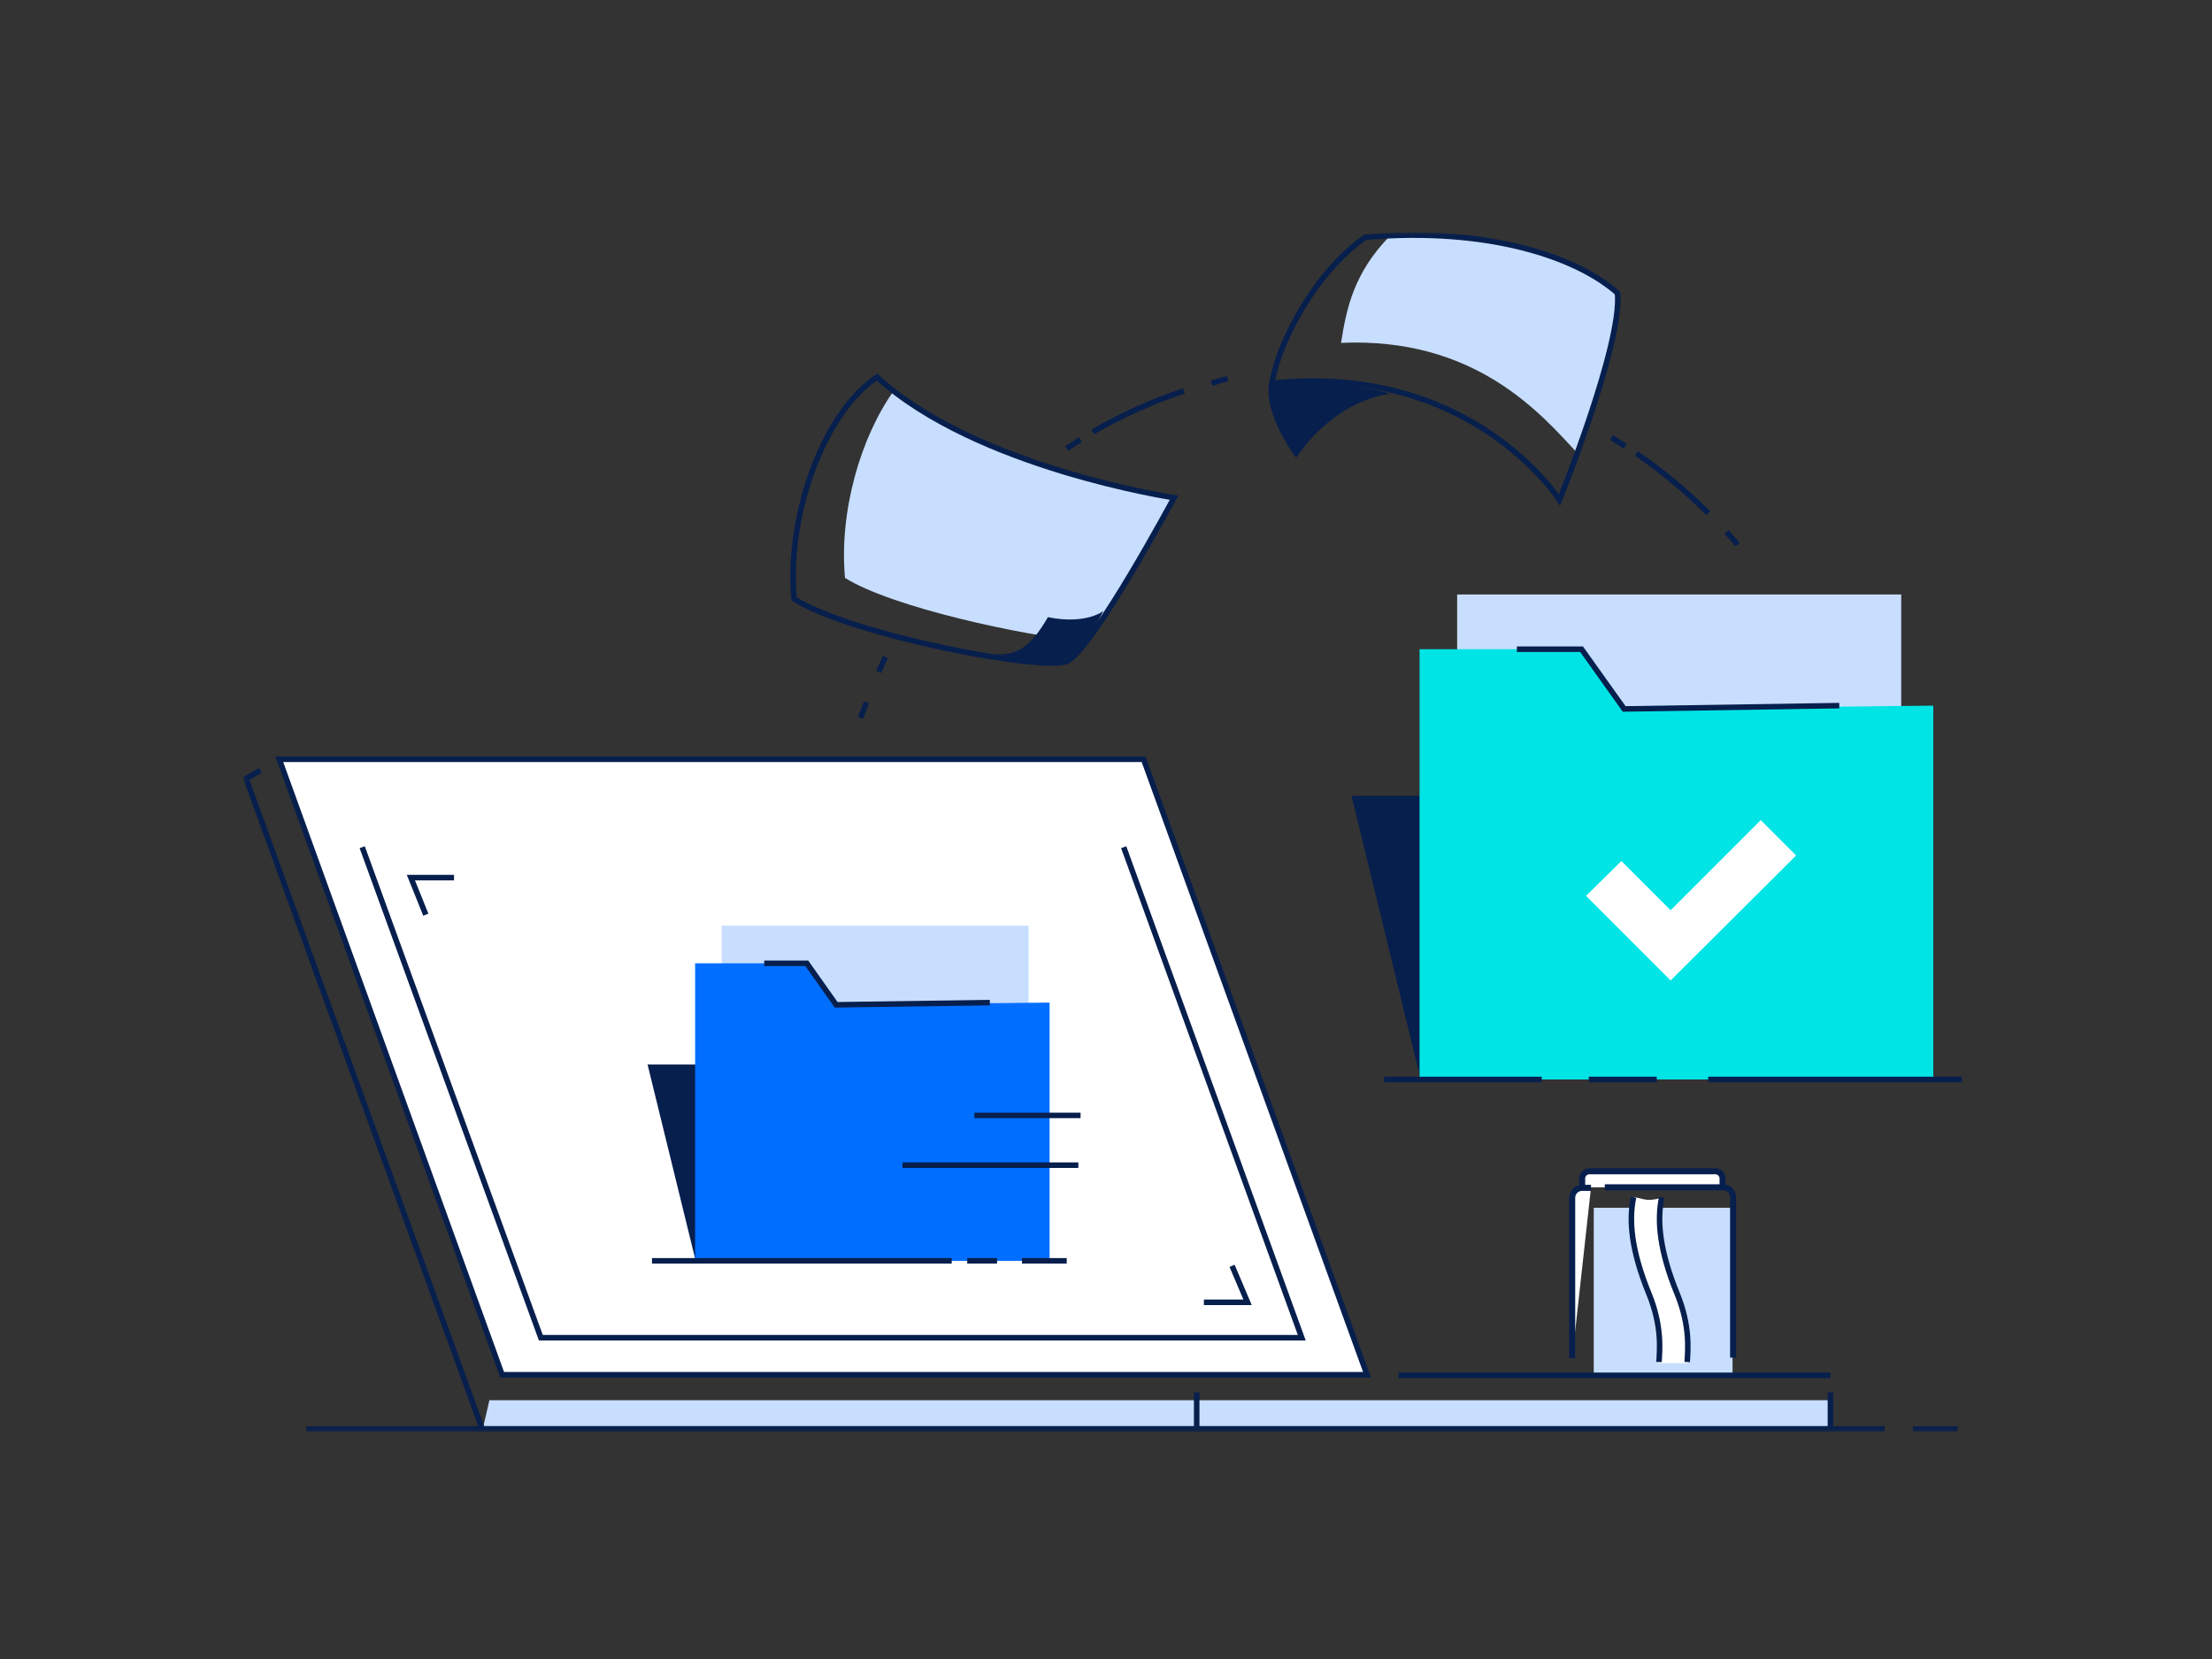<svg xmlns="http://www.w3.org/2000/svg" viewBox="0 0 400 300" fill="none"><rect x="0" y="0" width="400" height="300" fill="#333333" stroke="none"/><mask id="a" style="mask-type:alpha" maskUnits="userSpaceOnUse" x="44" y="42" width="312" height="217"><path d="M355.3 42H44v216.9h311.3V42Z" fill="#fff"></path></mask><g mask="url(#a)"><path fill-rule="evenodd" clip-rule="evenodd" d="M288.2 248.4h25.1v-30h-25.1v30Z" fill="#C7DEFF"></path><path fill-rule="evenodd" clip-rule="evenodd" d="M304.498 238.199c-1.5-3.9-5.9-15.4-4-21.6-2.9.8-3.3.1-5-.1-1.7-.1 0 10.7 2.2 16.4 1.7 4.5 2.1 11.1 2.1 13.6h5.4c.2-1.9.3-5.5-.7-8.3Z" fill="#fff"></path><path d="M311.5 214.7v-1.6c0-.7-.6-1.3-1.3-1.3h-22.8c-.7 0-1.3.6-1.3 1.3v1.6" fill="#fff"></path><path d="M311.5 214.7v-1.6c0-.7-.6-1.3-1.3-1.3h-22.8c-.7 0-1.3.6-1.3 1.3v1.6M290.2 214.7h21.4c1 0 1.8.8 1.8 1.8v29" stroke="#071F4D" stroke-width="1.096"></path><path d="M284.3 245.6v-29c0-1 .8-1.8 1.8-1.8h1.6" fill="#fff"></path><path d="M284.3 245.6v-29c0-1 .8-1.8 1.8-1.8h1.6" stroke="#071F4D" stroke-width="1.096"></path><path d="M295.402 216.5c-.9 4.2-.4 9.7 2.8 17.5 2.4 5.9 1.9 10.2 1.8 12.3M300.502 216.5c-.9 4.2-.4 9.7 2.8 17.5 2.4 5.9 1.9 10.2 1.8 12.3" stroke="#071F4D"></path><path fill-rule="evenodd" clip-rule="evenodd" d="m331 258.4-.3-5.2H88.5l-1.2 5.2H331Z" fill="#C7DEFF"></path><path d="M252.9 248.7H331M216.6 258.4H331M47.1 139.3l-2.6 1.5 42.7 117.6h129.2v-6.6" stroke="#071F4D"></path><path fill-rule="evenodd" clip-rule="evenodd" d="m247.2 248.6-40.4-111.3H50.5l40.3 111.3h156.4Z" fill="#fff"></path><path d="m247.2 248.6-40.4-111.3H50.5l40.3 111.3h156.4Z" stroke="#071F4D"></path><path d="m203.2 153.2 32.2 88.7H97.8l-32.3-88.7" stroke="#071F4D"></path><path fill-rule="evenodd" clip-rule="evenodd" d="M72.2 146.9c-.77 0-1.4.63-1.4 1.4 0 .77.63 1.4 1.4 1.4.77 0 1.4-.63 1.4-1.4 0-.77-.63-1.4-1.4-1.4ZM79.3 146.9c-.77 0-1.4.63-1.4 1.4 0 .77.63 1.4 1.4 1.4.77 0 1.4-.63 1.4-1.4 0-.77-.63-1.4-1.4-1.4Z" fill="#fff"></path><path fill-rule="evenodd" clip-rule="evenodd" d="M263.5 171.2h80.3v-63.7h-80.3v63.7Z" fill="#C7DEFF"></path><path fill-rule="evenodd" clip-rule="evenodd" d="M290 143.9h-45.6l12.5 51.3H290v-51.3Z" fill="#071F4D"></path><path fill-rule="evenodd" clip-rule="evenodd" d="M286 117.4h-29.3v77.8h92.9v-67.6l-55.9.6-7.7-10.8Z" fill="#00E4E5"></path><path d="m332.6 127.6-38.9.6-7.7-10.8h-11.7M308.9 195.2h45.9M250.3 195.2h28.5M287.3 195.2h12.3" stroke="#071F4D"></path><path fill-rule="evenodd" clip-rule="evenodd" d="M130.5 211.4H186v-44h-55.5v44Z" fill="#C7DEFF"></path><path fill-rule="evenodd" clip-rule="evenodd" d="M148.7 192.5h-31.6l8.7 35.5h22.9v-35.5Z" fill="#071F4D"></path><path fill-rule="evenodd" clip-rule="evenodd" d="M145.9 174.2h-20.2V228h64.1v-46.7l-38.6.4-5.3-7.5Z" fill="#006EFF"></path><path d="m179 181.3-27.8.4-5.3-7.5h-7.7M176.2 201.7h19.2M163.2 210.7H195M172.1 228h-54.2M184.8 228h8.1M174.9 228h5.4" stroke="#071F4D"></path><path fill-rule="evenodd" clip-rule="evenodd" d="m293.2 155.7-6.4 6.3 15.3 15.3 22.7-22.6-6.4-6.4-16.3 16.3-8.9-8.9Z" fill="#fff"></path><path d="M57.2 258.4h283.6M345.9 258.4h8.1M55.4 258.4h220.5M160.1 118.8l-1.2 2.7M156.7 127c-.3.8-.7 1.8-1.1 2.8M222 68.5c-1 .2-1.9.5-2.9.8M214.1 70.7c-5.8 1.9-11.3 4.4-16.5 7.4M195.4 79.5c-.9.5-1.7 1.1-2.5 1.6M314.2 98.5c-.6-.8-1.3-1.5-2-2.3M308.9 92.8c-4-4-8.3-7.6-13-10.8M293.9 80.7c-.8-.5-1.7-1.1-2.5-1.6" stroke="#071F4D"></path><path fill-rule="evenodd" clip-rule="evenodd" d="M251.296 71.203c-3.6-1.5-18.5-2.9-21.8-1.9-1 5.8 4.9 13.5 4.9 13.5s6-9.9 16.9-11.6Z" fill="#071F4D"></path><path fill-rule="evenodd" clip-rule="evenodd" d="M251.3 42.704c-6.5 6.7-7.8 13-8.8 19.3 24.4-1.1 36.3 13 42.8 20 3.2-9.1 7.8-23 7.2-29-7.1-6.4-20-11.7-41.2-10.3Z" fill="#C7DEFF"></path><path d="M230 69.3c36.2-3.8 52 21.1 52 21.1s11.4-28.2 10.5-37.4c-7.3-6.5-23.3-12-45.6-10.1-9 6.3-15.6 18.7-16.9 26.4Z" stroke="#071F4D"></path><path fill-rule="evenodd" clip-rule="evenodd" d="M161.604 70.7c-6 8.4-9.9 21.9-8.8 33.8 8.4 5.3 32.3 10.5 43.6 11.5 6.1-7.9 15.9-26 15.9-26s-32-4.8-50.7-19.3Z" fill="#C7DEFF"></path><path d="M193.103 119.5c4.8-2.7 19.2-29.5 19.2-29.5s-35.8-5.4-53.7-21.8c-9.3 6.1-16.4 24.3-15 40.1 10.6 6.7 45.8 13.3 49.5 11.2Z" stroke="#071F4D"></path><path fill-rule="evenodd" clip-rule="evenodd" d="M189.5 111.6c-3 5.2-5.7 7.2-9.8 6.6 12.2 2.6 13.5 1.2 15.6-1.1 2.2-2.4 4.2-6.6 4.2-6.6s-3.1 2.5-10 1.1Z" fill="#071F4D"></path><path d="M331 251.8v6.6M77 165.4l-2.7-6.7h7.8M222.8 228.9l2.8 6.6h-7.9" stroke="#071F4D"></path></g></svg>